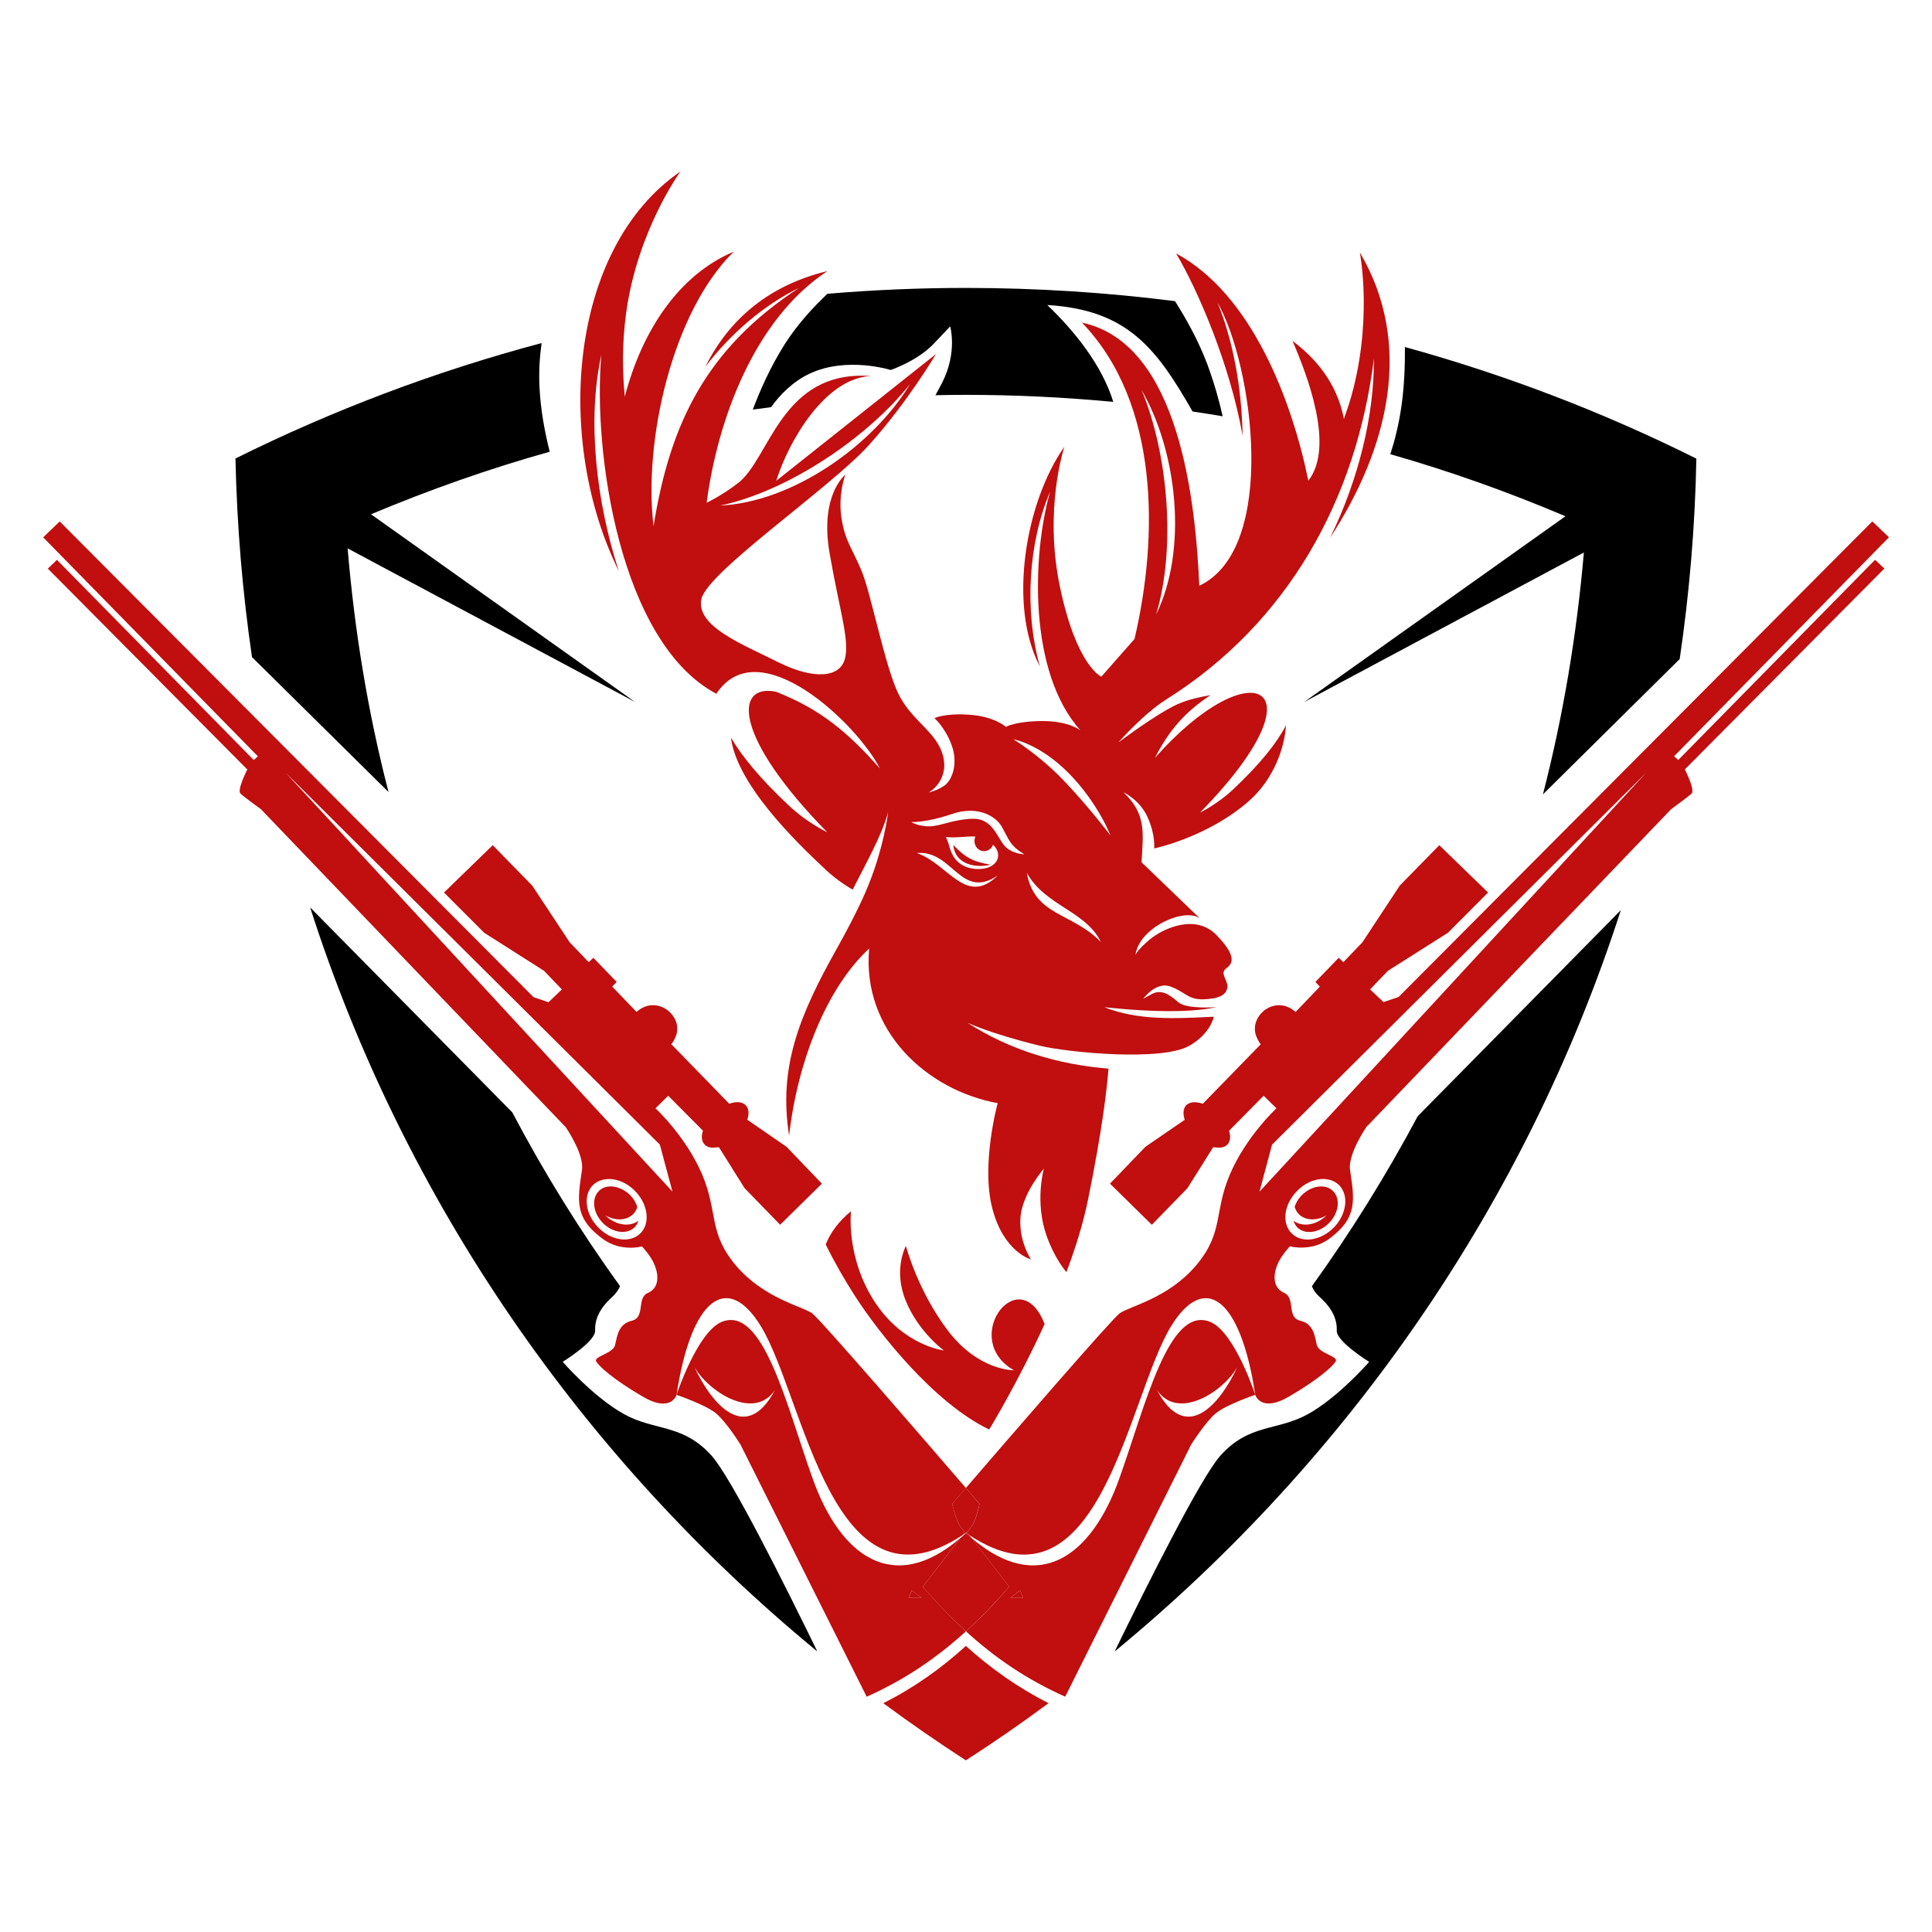 <?xml version="1.0" encoding="utf-8"?>
<!-- Generator: Adobe Illustrator 16.0.0, SVG Export Plug-In . SVG Version: 6.00 Build 0)  -->
<!DOCTYPE svg PUBLIC "-//W3C//DTD SVG 1.1//EN" "http://www.w3.org/Graphics/SVG/1.1/DTD/svg11.dtd">
<svg version="1.1" id="Calque_1" xmlns="http://www.w3.org/2000/svg" xmlns:xlink="http://www.w3.org/1999/xlink" x="0px" y="0px"
	 width="32px" height="32px" viewBox="74.167 9.167 32 32" enable-background="new 74.167 9.167 32 32" xml:space="preserve">
<g>
	<path d="M87.164,14.869c-0.248,0.392-0.421,0.796-0.528,1.082c0.101-0.013,0.202-0.027,0.302-0.04
		c0.147-0.204,0.36-0.425,0.641-0.556c0.616-0.289,1.34-0.06,1.34-0.06s0.436-0.144,0.712-0.433
		c0.274-0.289,0.274-0.289,0.274-0.289s0.123,0.426-0.13,0.926c-0.039,0.077-0.079,0.149-0.114,0.214
		c0.167-0.004,0.336-0.006,0.504-0.006c0.818,0,1.631,0.04,2.441,0.116c-0.183-0.603-0.644-1.177-1.093-1.604
		c1.318,0.079,1.801,0.702,2.407,1.764c0.165,0.024,0.331,0.05,0.498,0.079c-0.053-0.241-0.134-0.536-0.256-0.867
		c-0.149-0.394-0.354-0.757-0.533-1.04c-1.134-0.144-2.289-0.219-3.464-0.219c-0.772,0-1.537,0.033-2.293,0.097
		C87.64,14.251,87.37,14.544,87.164,14.869z"/>
	<path fill="#C10E0E" d="M88.797,37.377c0.447,0.331,0.903,0.646,1.368,0.947c0.468-0.302,0.923-0.616,1.369-0.947
		c-0.514-0.261-0.956-0.576-1.369-0.948C89.755,36.801,89.313,37.117,88.797,37.377z"/>
	<path fill="#C10E0E" d="M87.843,29.778c0.151,0.307,0.316,0.592,0.482,0.85c0.393,0.613,1.313,1.779,2.226,2.216
		c0,0,0.469-0.765,0.918-1.747c-0.011-0.028-0.023-0.057-0.037-0.085c-0.434-0.911-1.354,0.346-0.471,0.851
		c0,0-0.583,0.012-1.09-0.652c-0.506-0.663-0.699-1.407-0.699-1.407s-0.215,0.385-0.004,0.905c0.211,0.521,0.633,0.826,0.633,0.826
		s-0.675-0.077-1.151-0.813c-0.476-0.734-0.388-1.492-0.388-1.492C88.057,29.396,87.925,29.58,87.843,29.778z"/>
	<path fill="#C10E0E" d="M84.127,15.046c-0.143,1.6,0.305,4.763,1.905,5.612c0.7-1.064,2.334,0.499,2.71,1.239
		c-0.528-0.596-0.98-0.983-1.726-1.274c-0.699-0.134-0.691,0.755,0.853,2.329c0,0-0.331-0.155-0.633-0.44
		c-0.473-0.442-0.78-0.818-0.962-1.127c0.095,0.759,1.038,1.694,1.581,2.198c0.208,0.194,0.435,0.319,0.435,0.319
		c0.189-0.379,0.482-0.889,0.587-1.283c0,0-0.072,0.637-0.384,1.346c-0.128,0.291-0.302,0.622-0.464,0.911
		c-0.627,1.116-0.97,1.967-0.792,3.099c0.138-1.212,0.614-2.439,1.326-3.097c-0.123,1.361,0.954,2.346,2.129,2.561
		c0,0-0.279,1.008-0.09,1.74c0.189,0.731,0.641,0.847,0.641,0.847s-0.213-0.316-0.172-0.716c0.042-0.396,0.386-0.786,0.386-0.786
		s-0.158,0.553,0.049,1.124c0.099,0.272,0.222,0.465,0.324,0.59c0.151-0.402,0.28-0.814,0.359-1.206
		c0.239-1.17,0.314-1.852,0.338-2.165c-0.824-0.066-1.64-0.308-2.337-0.761c0,0,0.375,0.18,1.206,0.383
		c0.453,0.109,2.02,0.265,2.478-0.005c0.355-0.21,0.396-0.477,0.396-0.477c-0.651,0.033-1.264,0.062-1.812-0.158
		c0,0,0.557,0.066,1.086,0.066c0.528,0,0.763-0.067,0.763-0.067s-0.486,0.042-0.631-0.086c-0.145-0.132-0.283-0.21-0.428-0.132
		c-0.145,0.079-0.145,0.079-0.145,0.079s0.211-0.295,0.456-0.2c0.248,0.093,0.282,0.216,0.543,0.21
		c0.261-0.01,0.37-0.073,0.393-0.189c0.022-0.116-0.132-0.239-0.022-0.32c0.111-0.079,0.188-0.201-0.16-0.558
		c-0.346-0.355-0.883-0.108-1.108,0.08c-0.189,0.16-0.225,0.235-0.231,0.255c0,0.002-0.002,0.003-0.002,0.005
		c0-0.002,0.002-0.003,0.002-0.005c0.051-0.446,0.801-0.797,1.066-0.609l-0.965-0.929c0.024-0.479,0.086-0.792-0.298-1.158
		c0,0,0.27,0.124,0.399,0.414c0.131,0.289,0.108,0.515,0.108,0.515s0.899-0.188,1.581-0.796c0.395-0.355,0.577-0.858,0.602-1.244
		c-0.145,0.283-0.422,0.637-0.88,1.066c-0.261,0.245-0.543,0.379-0.543,0.379c2.104-2.147,0.843-2.705-0.748-0.904
		c0.228-0.449,0.495-0.76,0.921-1.04c-0.163,0.027-0.369,0.072-0.542,0.148c-0.355,0.16-0.984,0.636-0.984,0.636
		s0.406-0.469,0.796-0.715c2.004-1.261,3.148-3.309,3.436-5.647c0.007,0.943-0.256,2.013-0.726,2.972
		c0.958-1.467,1.395-3.198,0.493-4.727c0,0,0.232,1.18-0.178,2.507c-0.028,0.085-0.057,0.17-0.086,0.251
		c-0.089-0.473-0.351-0.917-0.851-1.293c0.248,0.578,0.702,1.751,0.262,2.316c-0.271-1.326-0.937-3.09-2.19-3.764
		c0.359,0.604,0.896,1.847,1.101,3.019c-0.011-0.782-0.16-1.585-0.417-2.21c0.59,1.033,1.009,4.078-0.3,4.695
		c-0.062-1.375-0.321-4.014-1.943-4.358c1.285,1.335,1.268,3.542,0.87,5.24l-0.55,0.624c0,0-0.409-0.175-0.683-1.478
		c-0.276-1.302,0.072-2.331,0.072-2.331c-0.638,0.9-0.942,2.626-0.406,3.64c-0.265-0.941-0.186-2.073,0.17-2.898
		c-0.304,1.064-0.359,3.005,0.504,3.958c0,0-0.185-0.156-0.627-0.156c-0.443,0-0.611,0.096-0.611,0.096s-0.188-0.173-0.604-0.201
		c-0.413-0.028-0.579,0.057-0.579,0.057s0.18,0.153,0.289,0.457c0.107,0.305,0,0.572-0.123,0.66c-0.124,0.085-0.26,0.114-0.26,0.114
		s0.339-0.188,0.238-0.6c-0.103-0.414-0.521-0.572-0.749-1.051c-0.223-0.477-0.443-1.635-0.601-2.018
		c-0.16-0.386-0.276-0.493-0.335-0.885c-0.057-0.39,0.065-0.709,0.065-0.709s-0.427,0.333-0.261,1.296
		c0.167,0.963,0.334,1.44,0.255,1.751c-0.081,0.313-0.509,0.354-1.103,0.059c-0.594-0.297-1.364-0.594-1.276-1.042
		c0.088-0.449,2.14-1.847,2.778-2.557c0.638-0.709,1.109-1.506,1.109-1.506l-2.646,2.1c0.201-0.648,0.804-1.699,1.565-1.736
		c-1.484-0.105-1.666,1.364-2.197,1.773c-0.283,0.217-0.521,0.326-0.521,0.326c0.182-1.381,0.793-3.043,2.001-3.837
		c-0.936,0.226-1.615,0.768-2.023,1.586c0.428-0.563,0.989-1.035,1.552-1.307c-1.522,0.996-2.134,2.225-2.409,3.946
		c-0.171-1.392,0.303-3.542,1.328-4.546c-0.912,0.383-1.523,1.316-1.804,2.401c-0.04-0.395-0.048-0.869,0.021-1.383
		c0.189-1.377,0.901-2.347,0.901-2.347c-1.861,1.276-2.088,4.466-1.021,6.62C84.044,17.486,83.887,16.125,84.127,15.046z
		 M93.074,15.624c0.593,1.027,0.771,2.644,0.241,3.723C93.649,18.25,93.514,16.677,93.074,15.624z M89.352,23.296
		c0.596-0.055,0.724,0.788,1.342,0.371C90.163,24.187,89.878,23.476,89.352,23.296z M90.681,23.415
		c-0.057,0.114-0.206,0.153-0.349,0.145c-0.23-0.016-0.377-0.14-0.438-0.363c-0.025-0.095-0.06-0.167-0.06-0.167
		c0.162,0.022,0.34-0.017,0.489-0.007c-0.011,0.022-0.016,0.048-0.016,0.075c0,0.092,0.071,0.167,0.158,0.167
		c0.071,0,0.127-0.044,0.151-0.107C90.689,23.23,90.725,23.325,90.681,23.415z M91.174,23.625c0.308,0.549,0.974,0.626,1.229,1.147
		C91.927,24.277,91.304,24.345,91.174,23.625z M91.872,21.977c0.484,0.493,0.688,1.027,0.688,1.027s-0.384-0.505-0.791-0.926
		c-0.406-0.42-0.817-0.666-0.817-0.666S91.385,21.483,91.872,21.977z M89.939,22.648c0.439-0.15,0.729,0.055,0.815,0.202
		c0.132,0.232,0.132,0.315,0.379,0.468c0,0-0.225-0.009-0.34-0.156c-0.115-0.146-0.2-0.444-0.518-0.434
		c-0.318,0.011-0.504,0.114-0.695,0.125c-0.188,0.01-0.32-0.07-0.32-0.07S89.503,22.797,89.939,22.648z M89.242,15.526
		c-0.611,1.016-1.942,1.957-3.146,2.015C87.219,17.303,88.532,16.42,89.242,15.526z"/>
	<path fill="#C10E0E" d="M90.574,23.489c-0.293-0.051-0.412-0.114-0.617-0.325C89.983,23.476,90.314,23.553,90.574,23.489z"/>
	<path fill="#C10E0E" d="M95.72,28.972c-0.054,0.055-0.087,0.119-0.11,0.183c0.015,0.047,0.037,0.091,0.072,0.125
		c0.112,0.107,0.296,0.109,0.456,0.017c-0.168,0.166-0.4,0.199-0.546,0.09c0.013,0.043,0.035,0.081,0.067,0.114
		c0.13,0.121,0.365,0.086,0.527-0.083c0.159-0.166,0.186-0.402,0.057-0.527C96.114,28.768,95.88,28.805,95.72,28.972z"/>
	<path fill="#C10E0E" d="M105.224,18.439l-3.26,3.316l-0.069-0.062l3.559-3.627l-0.275-0.263l-7.847,7.877l-0.25,0.085l-0.222-0.211
		l0.296-0.308l0.994-0.63l0.664-0.666l-0.808-0.784l-0.655,0.67l-0.618,0.938l-0.315,0.329l-0.078-0.072l-0.386,0.4l0.073,0.078
		l-0.401,0.42c-0.334-0.303-0.787,0.065-0.649,0.407c0.038,0.094,0.072,0.127,0.072,0.127l-0.96,0.986
		c-0.115-0.041-0.215-0.033-0.275,0.024c-0.05,0.055-0.057,0.144-0.024,0.241l-0.652,0.448l-0.586,0.61l0.693,0.681l0.59-0.606
		l0.425-0.677c0,0,0.016,0.001,0.041,0.001c0.082,0.013,0.151,0,0.195-0.046c0.051-0.053,0.057-0.136,0.028-0.229l0.573-0.58
		l0.212,0.208c0,0-0.5,0.462-0.769,1.09c-0.27,0.63-0.099,0.961-0.56,1.51c-0.463,0.548-1.105,0.679-1.267,0.795
		c-0.132,0.094-1.911,2.153-2.548,2.894c0.14,0.163,0.226,0.263,0.226,0.263s-0.057,0.277-0.131,0.373
		c-0.074,0.096-0.074,0.096-0.074,0.096l0.037,0.049c2.163,1.426,2.618-2.271,3.339-3.458c0.553-0.903,1.152-0.482,1.396,1.135
		c0,0,0.093,0.307,0.572,0.02c0.482-0.284,0.702-0.485,0.759-0.573c0.057-0.085-0.271-0.131-0.31-0.27
		c-0.035-0.137-0.046-0.353-0.277-0.406c-0.23-0.057-0.073-0.38-0.267-0.462c-0.191-0.082-0.177-0.298-0.116-0.455
		c0.064-0.161,0.213-0.315,0.213-0.315s0.345,0.095,0.643-0.119c0.488-0.355,0.424-0.654,0.353-1.146
		c-0.038-0.266,0.271-0.712,0.271-0.712l5.048-5.264c0,0,0.271-0.197,0.338-0.258c0.063-0.059-0.112-0.4-0.112-0.4l3.305-3.327
		L105.224,18.439z M96.264,29.494c-0.216,0.223-0.528,0.271-0.699,0.105c-0.171-0.164-0.136-0.477,0.079-0.699
		c0.213-0.225,0.526-0.271,0.697-0.109C96.511,28.956,96.478,29.27,96.264,29.494z M95.028,28.905l0.208-0.779l6.194-6.158
		L95.028,28.905z"/>
	<path fill="#C10E0E" d="M94.213,31.062c-0.687-0.281-1.071,1.376-1.507,2.595c-0.456,1.279-1.331,1.94-2.447,0.984l0.623,0.807
		c-0.231,0.269-0.468,0.513-0.716,0.739c0.481,0.438,1.009,0.8,1.644,1.082l2.087-4.176c0,0,0.237-0.378,0.411-0.52
		c0.175-0.142,0.65-0.304,0.65-0.304S94.617,31.229,94.213,31.062z M90.9,35.634c0.055-0.041,0.11-0.082,0.162-0.127l0.054,0.127
		H90.9z M94.662,31.808c-0.29,0.623-0.854,1.284-1.332,0.382C93.681,32.708,94.435,32.21,94.662,31.808z"/>
	<path fill="#C10E0E" d="M90.9,35.634h0.217l-0.055-0.127C91.01,35.553,90.955,35.593,90.9,35.634z"/>
	<path fill="#C10E0E" d="M89.451,35.448l0.623-0.807c-1.115,0.956-1.991,0.295-2.447-0.984c-0.436-1.219-0.82-2.876-1.507-2.595
		c-0.403,0.167-0.748,1.208-0.748,1.208s0.478,0.162,0.651,0.304c0.175,0.143,0.409,0.52,0.409,0.52l2.09,4.176
		c0.633-0.282,1.16-0.644,1.643-1.082C89.918,35.96,89.682,35.715,89.451,35.448z M85.668,31.808c0.228,0.403,0.985,0.9,1.335,0.382
		C86.523,33.092,85.958,32.431,85.668,31.808z M89.216,35.634l0.054-0.127c0.053,0.045,0.107,0.086,0.162,0.127H89.216z"/>
	<path fill="#C10E0E" d="M86.771,31.136c0.722,1.187,1.177,4.884,3.339,3.457l0.037-0.047c0,0,0,0-0.074-0.097
		s-0.134-0.373-0.134-0.373s0.086-0.099,0.227-0.262c-0.637-0.74-2.416-2.801-2.548-2.895c-0.163-0.116-0.802-0.247-1.265-0.795
		c-0.46-0.548-0.289-0.88-0.559-1.51c-0.27-0.629-0.77-1.09-0.77-1.09l0.211-0.208l0.575,0.579
		c-0.032,0.095-0.022,0.178,0.028,0.229c0.044,0.047,0.113,0.06,0.195,0.047c0.024,0,0.042-0.002,0.042-0.002l0.425,0.678
		l0.589,0.606l0.691-0.681l-0.585-0.61l-0.651-0.449c0.033-0.098,0.027-0.186-0.026-0.24c-0.058-0.059-0.161-0.066-0.272-0.024
		l-0.96-0.987c0,0,0.033-0.033,0.073-0.127c0.138-0.341-0.316-0.709-0.649-0.407l-0.403-0.42l0.074-0.077l-0.386-0.4l-0.077,0.072
		l-0.316-0.329l-0.619-0.938l-0.655-0.67l-0.807,0.784l0.665,0.666l0.992,0.631l0.295,0.308l-0.222,0.213l-0.248-0.086l-7.847-7.878
		l-0.274,0.263l3.556,3.627l-0.068,0.062l-3.26-3.316l-0.151,0.145l3.304,3.327c0,0-0.175,0.342-0.112,0.4
		c0.066,0.062,0.338,0.258,0.338,0.258l5.047,5.265c0,0,0.31,0.445,0.27,0.712c-0.07,0.49-0.139,0.791,0.353,1.146
		c0.298,0.214,0.64,0.119,0.64,0.119s0.151,0.154,0.213,0.314c0.063,0.157,0.079,0.373-0.114,0.456
		c-0.193,0.082-0.035,0.406-0.268,0.461c-0.23,0.055-0.241,0.27-0.277,0.407c-0.038,0.139-0.366,0.184-0.309,0.27
		c0.057,0.088,0.276,0.289,0.756,0.572c0.481,0.287,0.572-0.019,0.572-0.019C85.618,30.653,86.219,30.232,86.771,31.136z
		 M84.77,29.599c-0.172,0.165-0.484,0.117-0.698-0.105c-0.215-0.224-0.251-0.539-0.079-0.703c0.173-0.161,0.484-0.116,0.699,0.109
		C84.905,29.123,84.94,29.436,84.77,29.599z M78.9,21.967l6.196,6.158l0.209,0.779L78.9,21.967z"/>
	<path fill="#C10E0E" d="M84.194,29.297c0.16,0.092,0.342,0.091,0.457-0.017c0.035-0.033,0.058-0.075,0.072-0.122
		c-0.023-0.065-0.056-0.13-0.109-0.186c-0.162-0.167-0.397-0.204-0.524-0.082c-0.13,0.125-0.103,0.361,0.057,0.528
		c0.163,0.168,0.397,0.203,0.527,0.081c0.032-0.032,0.054-0.07,0.067-0.112C84.595,29.496,84.362,29.463,84.194,29.297z"/>
	<path fill="#C10E0E" d="M89.216,35.634h0.217c-0.055-0.041-0.109-0.082-0.162-0.127L89.216,35.634z"/>
	<path fill="#C10E0E" d="M90.073,34.449c0.074,0.096,0.074,0.096,0.074,0.096c0.006,0.004,0.013,0.008,0.019,0.012
		c0.006-0.004,0.012-0.008,0.019-0.012c0,0,0,0,0.074-0.096s0.131-0.373,0.131-0.373s-0.086-0.1-0.225-0.263
		c-0.141,0.163-0.227,0.263-0.227,0.263S90,34.353,90.073,34.449z"/>
	<path fill="#C10E0E" d="M90.883,35.448l-0.623-0.807c-0.031-0.025-0.062-0.051-0.093-0.08c-0.031,0.029-0.062,0.055-0.093,0.08
		l-0.623,0.807c0.231,0.269,0.468,0.513,0.715,0.739C90.414,35.96,90.651,35.715,90.883,35.448z"/>
	<path fill="#C10E0E" d="M90.223,34.593l-0.037-0.047c-0.005,0.005-0.011,0.009-0.016,0.012
		C90.188,34.572,90.204,34.581,90.223,34.593z"/>
	<path fill="#C10E0E" d="M90.148,34.546l-0.037,0.047c0.018-0.013,0.035-0.021,0.053-0.035
		C90.159,34.553,90.153,34.551,90.148,34.546z"/>
	<path fill="#C10E0E" d="M90.167,34.556c-0.006-0.004-0.013-0.008-0.019-0.012c0.005,0.005,0.011,0.009,0.017,0.014
		C90.165,34.557,90.166,34.557,90.167,34.556z"/>
	<path fill="#C10E0E" d="M90.167,34.56c0.031,0.03,0.062,0.055,0.093,0.08l-0.037-0.047c-0.018-0.013-0.035-0.021-0.053-0.035
		C90.168,34.558,90.167,34.56,90.167,34.56z"/>
	<g>
		<path d="M97.437,14.915c0.002,0.283-0.009,0.631-0.055,0.961c-0.046,0.329-0.119,0.606-0.187,0.814
			c0.985,0.281,1.954,0.626,2.901,1.028l-4.329,3.077l4.634-2.477c-0.118,1.365-0.343,2.705-0.678,4.006l2.265-2.241
			c0.16-1.085,0.255-2.195,0.276-3.32C100.734,16,99.118,15.378,97.437,14.915z"/>
		<path d="M95.896,30.471c0.023,0.06,0.065,0.122,0.13,0.179c0.217,0.196,0.289,0.378,0.282,0.559
			c-0.006,0.179,0.537,0.515,0.537,0.515s-0.508,0.585-1.015,0.866c-0.51,0.282-0.974,0.154-1.451,0.689
			c-0.325,0.364-1.215,2.145-1.75,3.242c3.872-3.186,6.821-7.431,8.384-12.279l-3.364,3.413
			C97.129,28.63,96.544,29.571,95.896,30.471z"/>
		<path d="M79.925,18.25l4.759,2.543l-4.372-3.108c0.968-0.406,1.955-0.755,2.96-1.036c-0.079-0.313-0.151-0.689-0.169-1.064
			c-0.014-0.269,0.004-0.518,0.035-0.736c-1.77,0.471-3.466,1.115-5.071,1.912c0.024,1.113,0.116,2.213,0.274,3.29l2.261,2.234
			C80.263,20.975,80.04,19.626,79.925,18.25z"/>
		<path d="M84.502,32.589c-0.507-0.281-1.015-0.866-1.015-0.866s0.543-0.334,0.537-0.515c-0.006-0.181,0.065-0.362,0.283-0.559
			c0.063-0.057,0.104-0.119,0.13-0.179c-0.663-0.919-1.259-1.88-1.785-2.879l-3.348-3.394c1.561,4.869,4.514,9.126,8.4,12.323
			c-0.535-1.098-1.425-2.878-1.75-3.242C85.473,32.744,85.01,32.872,84.502,32.589z"/>
	</g>
</g>
</svg>
